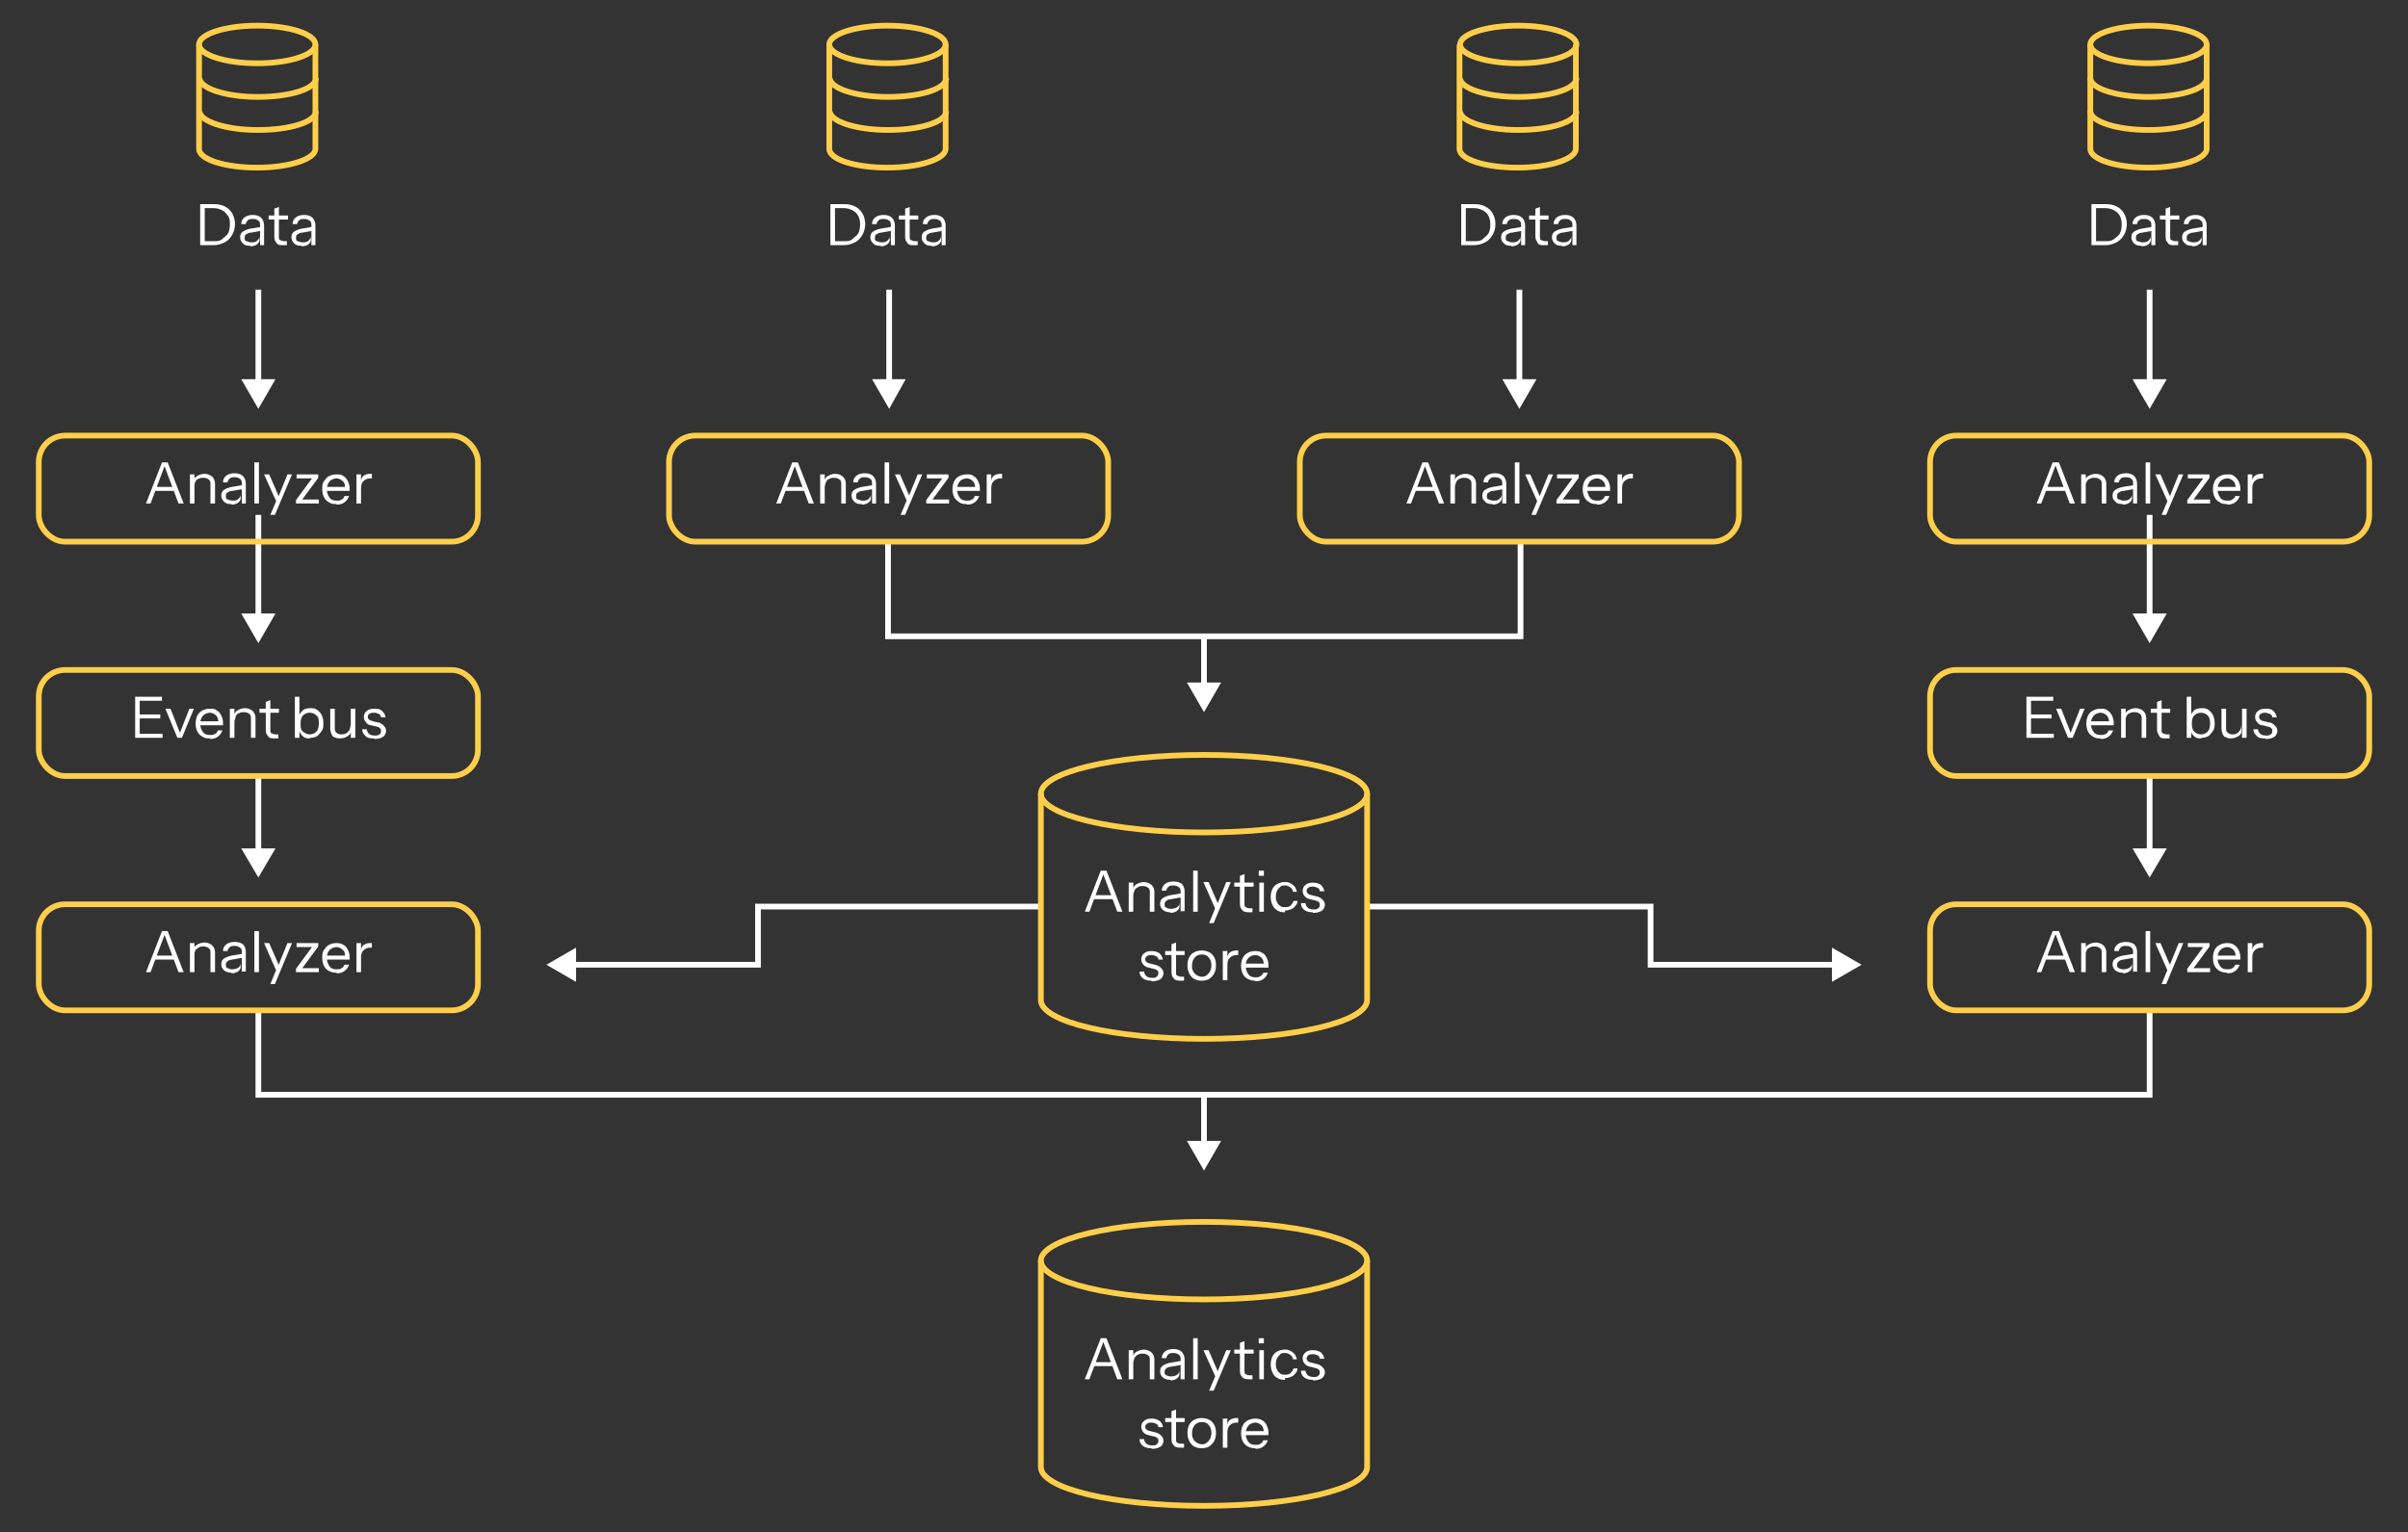 <?xml version="1.0" encoding="UTF-8"?>
<svg id="Layer_1" xmlns="http://www.w3.org/2000/svg" version="1.1" viewBox="0 0 422.2 268.7">
  <rect x="0" y="0" width="422.2" height="268.7" fill="#333333" stroke="none"/>
  <!-- Generator: Adobe Illustrator 29.0.1, SVG Export Plug-In . SVG Version: 2.1.0 Build 192)  -->
  <defs>
    <style>
      .st0, .st1 {
        stroke-miterlimit: 10;
      }

      .st0, .st1, .st2 {
        fill: none;
      }

      .st0, .st2 {
        stroke: #ffce4a;
      }

      .st1 {
        stroke: #fff;
      }

      .st3 {
        fill: #fff;
      }

      .st2 {
        stroke-linejoin: round;
      }
    </style>
  </defs>
  <g>
    <ellipse class="st2" cx="45.1" cy="7.8" rx="10.2" ry="3.3"/>
    <path class="st2" d="M55.4,19.5c0,1.9-4.6,3.3-10.2,3.3s-10.2-1.5-10.2-3.3"/>
    <path class="st2" d="M55.4,13.7c0,1.9-4.6,3.3-10.2,3.3s-10.2-1.5-10.2-3.3"/>
    <path class="st2" d="M34.9,7.8v18.3c0,1.9,4.6,3.3,10.2,3.3s10.2-1.5,10.2-3.3V7.8"/>
  </g>
  <g>
    <path class="st3" d="M35.1,43v-7.2h.8v7.2h-.8ZM35.6,43v-.7h1.9c.6,0,1.1,0,1.5-.4s.8-.6,1-1,.3-.9.3-1.5,0-1.1-.3-1.5-.6-.8-1-1-.9-.4-1.6-.4h-1.9v-.7h1.9c.8,0,1.4.1,2,.4.6.3,1,.7,1.3,1.2s.5,1.2.5,1.9-.2,1.4-.5,1.9-.7,1-1.3,1.3-1.2.5-2,.5h-1.9.1Z"/>
    <path class="st3" d="M43.9,43.1c-.5,0-.9,0-1.3-.4-.3-.3-.5-.6-.5-1.1s.2-.8.5-1,.8-.4,1.3-.5l1.8-.3v.7l-1.7.3c-.4,0-.7.2-.8.3-.2,0-.3.3-.3.6s0,.5.3.6c.2,0,.4.2.8.2s.8,0,1.1-.3.4-.5.4-.8v.7c0,.3-.2.6-.5.8s-.7.3-1.1.3h0ZM45.6,43v-1h0v-2.4c0-.4,0-.7-.3-.9s-.5-.3-.9-.3-.7,0-.9.2-.4.4-.4.7h-.8c0-.5.2-.9.6-1.2.4-.3.9-.4,1.5-.4s1.1.2,1.4.5.5.8.5,1.3v3.5h-.8.1Z"/>
    <path class="st3" d="M47.1,38.5v-.7h3.4v.7h-3.4ZM49.7,43c-.6,0-1,0-1.2-.4-.3-.3-.4-.6-.4-1.1v-4.9l.8-.3v5.2c0,.3,0,.5.2.6,0,0,.4.2.7.2h.5v.7h-.7.1Z"/>
    <path class="st3" d="M52.9,43.1c-.5,0-.9,0-1.3-.4-.3-.3-.5-.6-.5-1.1s.2-.8.5-1,.8-.4,1.3-.5l1.8-.3v.7l-1.7.3c-.4,0-.7.2-.8.3-.2,0-.3.3-.3.6s0,.5.3.6c.2,0,.4.2.8.2s.8,0,1.1-.3.4-.5.4-.8v.7c0,.3-.2.6-.5.8s-.7.3-1.1.3h0ZM54.6,43v-1h0v-2.4c0-.4,0-.7-.3-.9s-.5-.3-.9-.3-.7,0-.9.2-.4.4-.4.7h-.8c0-.5.2-.9.6-1.2.4-.3.9-.4,1.5-.4s1.1.2,1.4.5.5.8.5,1.3v3.5h-.8.1Z"/>
  </g>
  <g>
    <line class="st1" x1="45.3" y1="50.8" x2="45.3" y2="67.4"/>
    <polygon class="st3" points="42.3 66.5 45.3 71.7 48.3 66.5 42.3 66.5"/>
  </g>
  <g>
    <line class="st1" x1="45.3" y1="90.3" x2="45.3" y2="108.5"/>
    <polygon class="st3" points="42.3 107.6 45.3 112.8 48.3 107.6 42.3 107.6"/>
  </g>
  <g>
    <line class="st1" x1="376.9" y1="90.3" x2="376.9" y2="108.5"/>
    <polygon class="st3" points="373.9 107.6 376.9 112.8 379.9 107.6 373.9 107.6"/>
  </g>
  <g>
    <line class="st1" x1="45.3" y1="136.1" x2="45.3" y2="149.6"/>
    <polygon class="st3" points="42.3 148.8 45.3 153.9 48.3 148.8 42.3 148.8"/>
  </g>
  <polyline class="st1" points="45.3 177.2 45.3 192 376.9 192 376.9 177.2"/>
  <g>
    <g>
      <polyline class="st1" points="100.2 169.2 132.9 169.2 132.9 159 182.1 159"/>
      <polygon class="st3" points="101 172.2 95.8 169.2 101 166.2 101 172.2"/>
    </g>
    <g>
      <polyline class="st1" points="322.1 169.2 289.4 169.2 289.4 159 239.8 159"/>
      <polygon class="st3" points="321.2 166.2 326.4 169.2 321.2 172.2 321.2 166.2"/>
    </g>
  </g>
  <polyline class="st1" points="155.7 94.9 155.7 111.6 266.6 111.6 266.6 94.9"/>
  <g>
    <rect class="st0" x="6.8" y="76.4" width="77" height="18.6" rx="4.6" ry="4.6"/>
    <g>
      <path class="st3" d="M25.6,88.3l2.8-7.2h.7l-2.7,7.2h-.8ZM26.9,85.4h3.8v.7h-3.8v-.7ZM31.3,88.3l-2.7-7.2h.8l2.8,7.2h-.9Z"/>
      <path class="st3" d="M33.3,88.3v-5.1h.8v1.2h0v3.9h-.8ZM36.9,88.3v-3.3c0-.4,0-.7-.3-.9s-.5-.3-.9-.3-.6,0-.9.2c-.3,0-.5.4-.6.6-.1.3-.2.6-.2.9v-1.2c0-.4.3-.7.7-.9s.8-.3,1.2-.3,1,.2,1.3.5.5.7.5,1.2v3.5h-.8Z"/>
      <path class="st3" d="M40.6,88.4c-.5,0-.9,0-1.3-.4-.3-.3-.5-.6-.5-1.1s.2-.8.5-1,.8-.4,1.3-.5l1.8-.3v.7l-1.7.3c-.4,0-.7.2-.8.3-.2,0-.3.3-.3.6s0,.5.3.6c.2,0,.4.2.8.2s.8,0,1.1-.3.4-.5.4-.8v.7c0,.3-.2.6-.5.8-.3.2-.7.3-1.1.3h0ZM42.4,88.3v-1h0v-2.4c0-.4,0-.7-.3-.9s-.5-.3-.9-.3-.7,0-.9.2-.4.4-.4.7h-.8c0-.5.2-.9.6-1.2.4-.3.9-.4,1.5-.4s1.1.2,1.4.5.5.8.5,1.3v3.5h-.8.1Z"/>
      <path class="st3" d="M44.6,88.3v-7.2h.8v7.2h-.8Z"/>
      <path class="st3" d="M48.6,88.3l-2.3-5.1h.9l2,4.6s-.6.5-.6.5ZM47.4,90.3l1.1-2.6.2-.3,1.7-4.2h.8l-3,7.1h-.8Z"/>
      <path class="st3" d="M51.9,88.3v-.6l3.1-4.2.3.4h-3.3v-.7h3.8v.6l-3.1,4.2-.3-.4h3.5v.7h-4Z"/>
      <path class="st3" d="M59,88.4c-.5,0-.9,0-1.3-.3-.4-.2-.7-.5-.9-.9s-.3-.9-.3-1.4,0-1,.3-1.4.5-.7.9-.9c.4-.2.8-.3,1.3-.3s.9,0,1.2.3c.4.2.6.5.8.9s.3.8.3,1.3,0,0,0,.2v.2h-4.2v-.7h3.7l-.3.4c0-.6,0-1.1-.4-1.4-.3-.3-.7-.5-1.1-.5s-.9.2-1.2.5c-.3.4-.5.8-.5,1.4s.2,1.1.5,1.5.7.5,1.2.5.6,0,.9-.2c.2,0,.4-.3.5-.6h.8c-.2.5-.4.8-.8,1.1-.4.3-.8.4-1.4.4h0Z"/>
      <path class="st3" d="M62.5,88.3v-5.1h.8v1.3h0v3.8s-.8,0-.8,0ZM63.3,85.6v-1.2c0-.4.2-.8.5-1s.7-.3,1.1-.3.3,0,.3,0v.8h-.3c-.5,0-.9.2-1.2.5s-.4.7-.4,1.3h0Z"/>
    </g>
  </g>
  <g>
    <rect class="st0" x="6.8" y="117.5" width="77" height="18.6" rx="4.6" ry="4.6"/>
    <g>
      <path class="st3" d="M23.7,129.4v-7.2h.8v7.2h-.8ZM24.1,122.9v-.7h4.3v.7h-4.3ZM24.1,126v-.7h4v.7h-4ZM24.1,129.4v-.7h4.4v.7h-4.4Z"/>
      <path class="st3" d="M31.1,129.4l-2.1-5.1h.9l1.8,4.6h-.3l1.8-4.6h.8l-2.1,5.1h-.8Z"/>
      <path class="st3" d="M36.8,129.5c-.5,0-.9,0-1.3-.3-.4-.2-.7-.5-.9-.9-.2-.4-.3-.9-.3-1.4s.1-1,.3-1.4c.2-.4.5-.7.9-.9.4-.2.8-.3,1.3-.3s.9,0,1.2.3c.4.2.6.5.8.9s.3.8.3,1.3,0,0,0,.2v.2h-4.2v-.7h3.7l-.3.4c0-.6-.1-1.1-.4-1.4s-.7-.5-1.1-.5-.9.2-1.2.5c-.3.4-.5.8-.5,1.4s.2,1.1.5,1.5.7.5,1.2.5.6,0,.9-.2c.2,0,.4-.3.5-.6h.8c-.2.5-.4.8-.8,1.1-.4.3-.8.4-1.4.4h0Z"/>
      <path class="st3" d="M40.3,129.4v-5.1h.8v1.2h0v3.9h-.8ZM44,129.4v-3.3c0-.4,0-.7-.3-.9s-.5-.3-.9-.3-.6,0-.9.2c-.3,0-.5.4-.6.6,0,.3-.2.6-.2.9v-1.2c0-.4.3-.7.7-.9s.8-.3,1.2-.3,1,.2,1.3.5.5.7.5,1.2v3.5h-.8Z"/>
      <path class="st3" d="M45.5,125v-.7h3.4v.7h-3.4ZM48.2,129.5c-.6,0-1,0-1.2-.4-.3-.3-.4-.6-.4-1.1v-4.9l.8-.3v5.2c0,.3,0,.5.2.6,0,0,.4.2.7.2h.5v.7h-.7.1Z"/>
      <path class="st3" d="M54.4,129.5c-.5,0-.9,0-1.2-.3-.3-.2-.6-.6-.7-1h0v1.2h-.8v-7.2h.8v3.3h0c0-.4.4-.7.7-1,.3-.2.7-.3,1.2-.3s.8,0,1.2.3c.3.2.6.5.8.9s.3.9.3,1.4,0,1-.3,1.4-.5.7-.8.9c-.3.2-.8.3-1.2.3h0ZM54.3,128.8c.5,0,.9-.2,1.2-.5.3-.4.4-.8.4-1.4s0-1.1-.4-1.4c-.3-.3-.7-.5-1.2-.5s-.9.2-1.2.5-.4.8-.4,1.4,0,1.1.4,1.4.7.5,1.2.5Z"/>
      <path class="st3" d="M59.6,129.5c-.3,0-.6,0-.9-.2-.3,0-.5-.3-.6-.6s-.2-.5-.2-.9v-3.5h.8v3.3c0,.4,0,.7.3.9.2.2.5.3.8.3s.6,0,.9-.2c.2,0,.4-.4.6-.6,0-.3.2-.6.2-.9v1.2c0,.4-.3.7-.7.9-.4.2-.7.3-1.2.3h0ZM61.5,129.4v-1.2h0v-3.9h.8v5.1h-.8Z"/>
      <path class="st3" d="M65.6,129.5c-.6,0-1.1,0-1.5-.4s-.6-.7-.6-1.2h.8c0,.3.2.6.4.8.2.2.6.3,1,.3s.6,0,.8-.2c.2,0,.3-.3.3-.6s0-.3-.2-.5-.3-.2-.7-.3l-.8-.2c-.5,0-.8-.3-1-.6s-.3-.5-.3-.9.2-.8.5-1c.3-.3.8-.4,1.3-.4s1,0,1.4.4.5.6.6,1.1h-.8c0-.3-.2-.5-.4-.6s-.5-.2-.8-.2-.6,0-.8.2c-.2,0-.3.3-.3.5s0,.3.2.5c0,0,.3.2.7.3l.8.2c.5,0,.8.3,1.1.6s.4.6.4.9-.2.8-.5,1-.8.4-1.4.4h-.2Z"/>
    </g>
  </g>
  <g>
    <rect class="st0" x="6.8" y="158.6" width="77" height="18.6" rx="4.6" ry="4.6"/>
    <g>
      <path class="st3" d="M25.6,170.5l2.8-7.2h.7l-2.7,7.2h-.8ZM26.9,167.6h3.8v.7h-3.8v-.7ZM31.3,170.5l-2.7-7.2h.8l2.8,7.2h-.9Z"/>
      <path class="st3" d="M33.3,170.5v-5.1h.8v1.2h0v3.9h-.8ZM36.9,170.5v-3.3c0-.4,0-.7-.3-.9s-.5-.3-.9-.3-.6,0-.9.2-.5.3-.6.6-.2.6-.2.9v-1.2c0-.4.3-.7.7-.9.4-.2.8-.3,1.2-.3s1,.2,1.3.5.5.7.5,1.2v3.5h-.8Z"/>
      <path class="st3" d="M40.6,170.6c-.5,0-.9-.1-1.3-.4-.3-.3-.5-.6-.5-1.1s.2-.8.5-1,.8-.4,1.3-.5l1.8-.3v.7l-1.7.3c-.4,0-.7.2-.8.3-.2.1-.3.3-.3.6s0,.5.3.6.4.2.8.2.8-.1,1.1-.3.4-.5.4-.8v.7c0,.3-.2.6-.5.8s-.7.3-1.1.3h0ZM42.4,170.5v-1h0v-2.4c0-.4,0-.7-.3-.9s-.5-.3-.9-.3-.7,0-.9.2-.4.4-.4.7h-.8c0-.5.2-.9.6-1.2.4-.3.9-.4,1.5-.4s1.1.2,1.4.4c.3.3.5.8.5,1.3v3.5h-.8.1Z"/>
      <path class="st3" d="M44.6,170.5v-7.2h.8v7.2h-.8Z"/>
      <path class="st3" d="M48.6,170.6l-2.3-5.2h.9l2,4.6-.6.5h0ZM47.4,172.6l1.1-2.7.2-.3,1.7-4.2h.8l-3,7.2h-.8Z"/>
      <path class="st3" d="M51.9,170.5v-.6l3.1-4.2.3.4h-3.3v-.7h3.8v.6l-3.1,4.2-.3-.4h3.5v.7h-4Z"/>
      <path class="st3" d="M59,170.6c-.5,0-.9-.1-1.3-.3-.4-.2-.7-.5-.9-.9s-.3-.9-.3-1.4,0-1,.3-1.4.5-.7.9-.9.8-.3,1.3-.3.9.1,1.2.3c.4.2.6.5.8.9s.3.8.3,1.3,0,.1,0,.2v.2h-4.2v-.7h3.7l-.3.4c0-.6,0-1.1-.4-1.4-.3-.3-.7-.5-1.1-.5s-.9.2-1.2.5-.5.8-.5,1.4.2,1.1.5,1.5.7.5,1.2.5.6,0,.9-.2c.2-.1.4-.3.5-.6h.8c-.2.5-.4.8-.8,1.1s-.8.4-1.4.4h0Z"/>
      <path class="st3" d="M62.5,170.5v-5.1h.8v1.3h0v3.8h-.8ZM63.3,167.9v-1.2c0-.4.2-.8.5-1s.7-.3,1.1-.3.3,0,.3,0v.8h-.3c-.5,0-.9.2-1.2.5s-.4.7-.4,1.3h0Z"/>
    </g>
  </g>
  <g>
    <ellipse class="st2" cx="155.6" cy="7.8" rx="10.2" ry="3.3"/>
    <path class="st2" d="M165.9,19.5c0,1.9-4.6,3.3-10.2,3.3s-10.2-1.5-10.2-3.3"/>
    <path class="st2" d="M165.9,13.7c0,1.9-4.6,3.3-10.2,3.3s-10.2-1.5-10.2-3.3"/>
    <path class="st2" d="M145.4,7.8v18.3c0,1.9,4.6,3.3,10.2,3.3s10.2-1.5,10.2-3.3V7.8"/>
  </g>
  <g>
    <path class="st3" d="M145.6,43v-7.2h.8v7.2h-.8ZM146.1,43v-.7h1.9c.6,0,1.1,0,1.5-.4s.8-.6,1-1,.3-.9.3-1.5-.1-1.1-.3-1.5-.6-.8-1-1-.9-.4-1.6-.4h-1.9v-.7h1.9c.8,0,1.4.1,2,.4.6.3,1,.7,1.3,1.2s.5,1.2.5,1.9-.2,1.4-.5,1.9-.7,1-1.3,1.3-1.2.5-2,.5h-1.9.1Z"/>
    <path class="st3" d="M154.4,43.1c-.5,0-.9,0-1.3-.4-.3-.3-.5-.6-.5-1.1s.2-.8.5-1,.8-.4,1.3-.5l1.8-.3v.7l-1.7.3c-.4,0-.7.2-.8.3-.2,0-.3.3-.3.6s0,.5.3.6c.2,0,.4.2.8.2s.8,0,1.1-.3.4-.5.4-.8v.7c0,.3-.2.6-.5.8s-.7.3-1.1.3h0ZM156.2,43v-1h0v-2.4c0-.4,0-.7-.3-.9s-.5-.3-.9-.3-.7,0-.9.2-.4.4-.4.7h-.8c0-.5.2-.9.6-1.2.4-.3.9-.4,1.5-.4s1.1.2,1.4.5.5.8.5,1.3v3.5h-.8,0Z"/>
    <path class="st3" d="M157.6,38.5v-.7h3.4v.7h-3.4ZM160.3,43c-.6,0-1,0-1.2-.4-.3-.3-.4-.6-.4-1.1v-4.9l.8-.3v5.2c0,.3,0,.5.2.6.1,0,.4.2.7.2h.5v.7h-.7,0Z"/>
    <path class="st3" d="M163.4,43.1c-.5,0-.9,0-1.3-.4-.3-.3-.5-.6-.5-1.1s.2-.8.5-1,.8-.4,1.3-.5l1.8-.3v.7l-1.7.3c-.4,0-.7.2-.8.3-.2,0-.3.3-.3.6s0,.5.3.6c.2,0,.4.2.8.2s.8,0,1.1-.3.4-.5.4-.8v.7c0,.3-.2.6-.5.8s-.7.3-1.1.3h0ZM165.1,43v-1h0v-2.4c0-.4,0-.7-.3-.9s-.5-.3-.9-.3-.7,0-.9.2-.4.4-.4.7h-.8c0-.5.2-.9.6-1.2.4-.3.9-.4,1.5-.4s1.1.2,1.4.5.5.8.5,1.3v3.5h-.8,0Z"/>
  </g>
  <g>
    <line class="st1" x1="155.9" y1="50.8" x2="155.9" y2="67.4"/>
    <polygon class="st3" points="152.9 66.5 155.9 71.7 158.8 66.5 152.9 66.5"/>
  </g>
  <g>
    <line class="st1" x1="211.1" y1="192" x2="211.1" y2="201"/>
    <polygon class="st3" points="208.1 200.1 211.1 205.3 214.1 200.1 208.1 200.1"/>
  </g>
  <g>
    <line class="st1" x1="211.1" y1="111.6" x2="211.1" y2="120.6"/>
    <polygon class="st3" points="208.1 119.7 211.1 124.9 214.1 119.7 208.1 119.7"/>
  </g>
  <g>
    <rect class="st0" x="117.3" y="76.4" width="77" height="18.6" rx="4.6" ry="4.6"/>
    <g>
      <path class="st3" d="M136.1,88.3l2.8-7.2h.7l-2.7,7.2h-.8ZM137.5,85.4h3.8v.7h-3.8v-.7ZM141.8,88.3l-2.7-7.2h.8l2.8,7.2h-.9Z"/>
      <path class="st3" d="M143.8,88.3v-5.1h.8v1.2h0v3.9h-.8ZM147.5,88.3v-3.3c0-.4,0-.7-.3-.9s-.5-.3-.9-.3-.6,0-.9.2c-.3,0-.5.4-.6.6-.1.3-.2.6-.2.9v-1.2c0-.4.3-.7.7-.9s.8-.3,1.2-.3,1,.2,1.3.5.5.7.5,1.2v3.5h-.8Z"/>
      <path class="st3" d="M151.1,88.4c-.5,0-.9,0-1.3-.4-.3-.3-.5-.6-.5-1.1s.2-.8.5-1,.8-.4,1.3-.5l1.8-.3v.7l-1.7.3c-.4,0-.7.2-.8.3-.2,0-.3.3-.3.6s0,.5.3.6c.2,0,.4.2.8.2s.8,0,1.1-.3.4-.5.4-.8v.7c0,.3-.2.6-.5.8-.3.2-.7.3-1.1.3h0ZM152.9,88.3v-1h0v-2.4c0-.4,0-.7-.3-.9s-.5-.3-.9-.3-.7,0-.9.2-.4.4-.4.7h-.8c0-.5.2-.9.6-1.2.4-.3.9-.4,1.5-.4s1.1.2,1.4.5.5.8.5,1.3v3.5h-.8,0Z"/>
      <path class="st3" d="M155.1,88.3v-7.2h.8v7.2h-.8Z"/>
      <path class="st3" d="M159.2,88.3l-2.3-5.1h.9l2,4.6-.6.5h0ZM157.9,90.3l1.1-2.6.2-.3,1.7-4.2h.8l-3,7.1h-.8Z"/>
      <path class="st3" d="M162.4,88.3v-.6l3.1-4.2.3.4h-3.3v-.7h3.8v.6l-3.1,4.2-.3-.4h3.5v.7h-4Z"/>
      <path class="st3" d="M169.5,88.4c-.5,0-.9,0-1.3-.3s-.7-.5-.9-.9-.3-.9-.3-1.4.1-1,.3-1.4.5-.7.9-.9c.4-.2.8-.3,1.3-.3s.9,0,1.2.3c.4.2.6.5.8.9s.3.8.3,1.3,0,0,0,.2v.2h-4.2v-.7h3.7l-.3.4c0-.6-.1-1.1-.4-1.4-.3-.3-.7-.5-1.1-.5s-.9.2-1.2.5c-.3.4-.5.8-.5,1.4s.2,1.1.5,1.5.7.5,1.2.5.6,0,.9-.2c.2,0,.4-.3.5-.6h.8c-.2.5-.4.8-.8,1.1-.4.3-.8.4-1.4.4h0Z"/>
      <path class="st3" d="M173,88.3v-5.1h.8v1.3h0v3.8s-.8,0-.8,0ZM173.8,85.6v-1.2c0-.4.2-.8.5-1s.7-.3,1.1-.3.3,0,.3,0v.8h-.3c-.5,0-.9.2-1.2.5s-.4.7-.4,1.3h0Z"/>
    </g>
  </g>
  <g>
    <g>
      <ellipse class="st2" cx="266.2" cy="7.8" rx="10.2" ry="3.3"/>
      <path class="st2" d="M276.4,19.5c0,1.9-4.6,3.3-10.2,3.3s-10.2-1.5-10.2-3.3"/>
      <path class="st2" d="M276.4,13.7c0,1.9-4.6,3.3-10.2,3.3s-10.2-1.5-10.2-3.3"/>
      <path class="st2" d="M255.9,7.8v18.3c0,1.9,4.6,3.3,10.2,3.3s10.2-1.5,10.2-3.3V7.8"/>
    </g>
    <g>
      <path class="st3" d="M256.2,43v-7.2h.8v7.2h-.8ZM256.6,43v-.7h1.9c.6,0,1.1,0,1.5-.4s.8-.6,1-1,.3-.9.3-1.5-.1-1.1-.3-1.5-.6-.8-1-1-.9-.4-1.6-.4h-1.9v-.7h1.9c.8,0,1.4.1,2,.4.6.3,1,.7,1.3,1.2s.5,1.2.5,1.9-.2,1.4-.5,1.9-.7,1-1.3,1.3-1.2.5-2,.5h-1.9.1Z"/>
      <path class="st3" d="M265,43.1c-.5,0-.9,0-1.3-.4s-.5-.6-.5-1.1.2-.8.5-1,.8-.4,1.3-.5l1.8-.3v.7l-1.7.3c-.4,0-.7.2-.8.3-.2,0-.3.3-.3.6s0,.5.3.6c.2,0,.4.2.8.2s.8,0,1.1-.3.4-.5.4-.8v.7c0,.3-.2.6-.5.8s-.7.3-1.1.3h0ZM266.7,43v-1h0v-2.4c0-.4,0-.7-.3-.9-.2-.2-.5-.3-.9-.3s-.7,0-.9.2c-.2.2-.4.4-.4.7h-.8c0-.5.2-.9.6-1.2s.9-.4,1.5-.4,1.1.2,1.4.5.5.8.5,1.3v3.5h-.8,0Z"/>
      <path class="st3" d="M268.1,38.5v-.7h3.4v.7h-3.4ZM270.8,43c-.6,0-1,0-1.2-.4s-.4-.6-.4-1.1v-4.9l.8-.3v5.2c0,.3,0,.5.2.6.1,0,.4.2.7.2s.2,0,.3,0h.2v.7h-.7,0Z"/>
      <path class="st3" d="M273.9,43.1c-.5,0-.9,0-1.3-.4-.3-.3-.5-.6-.5-1.1s.2-.8.5-1,.8-.4,1.3-.5l1.8-.3v.7l-1.7.3c-.4,0-.7.2-.8.3-.2,0-.3.3-.3.6s0,.5.3.6c.2,0,.4.2.8.2s.8,0,1.1-.3.4-.5.4-.8v.7c0,.3-.2.6-.5.8s-.7.3-1.1.3h0ZM275.7,43v-1h0v-2.4c0-.4,0-.7-.3-.9-.2-.2-.5-.3-.9-.3s-.7,0-.9.2c-.2.2-.4.4-.4.7h-.8c0-.5.2-.9.6-1.2s.9-.4,1.5-.4,1.1.2,1.4.5.5.8.5,1.3v3.5h-.8,0Z"/>
    </g>
    <g>
      <line class="st1" x1="266.4" y1="50.8" x2="266.4" y2="67.4"/>
      <polygon class="st3" points="263.4 66.5 266.4 71.7 269.4 66.5 263.4 66.5"/>
    </g>
    <g>
      <rect class="st0" x="227.9" y="76.4" width="77" height="18.6" rx="4.6" ry="4.6"/>
      <g>
        <path class="st3" d="M246.6,88.3l2.8-7.2h.7l-2.7,7.2h-.8ZM248,85.4h3.8v.7h-3.8v-.7ZM252.3,88.3l-2.7-7.2h.8l2.8,7.2h-.9Z"/>
        <path class="st3" d="M254.3,88.3v-5.1h.8v1.2h0v3.9h-.8ZM258,88.3v-3.3c0-.4,0-.7-.3-.9s-.5-.3-.9-.3-.6,0-.9.2c-.3,0-.5.4-.6.6s-.2.6-.2.9v-1.2c0-.4.3-.7.7-.9.4-.2.8-.3,1.2-.3s1,.2,1.3.5.5.7.5,1.2v3.5h-.8Z"/>
        <path class="st3" d="M261.7,88.4c-.5,0-.9,0-1.3-.4s-.5-.6-.5-1.1.2-.8.5-1,.8-.4,1.3-.5l1.8-.3v.7l-1.7.3c-.4,0-.7.2-.8.3-.2,0-.3.3-.3.6s0,.5.3.6c.2,0,.4.2.8.2s.8,0,1.1-.3.4-.5.4-.8v.7c0,.3-.2.6-.5.8-.3.2-.7.3-1.1.3h0ZM263.4,88.3v-1h0v-2.4c0-.4,0-.7-.3-.9-.2-.2-.5-.3-.9-.3s-.7,0-.9.2-.4.4-.4.7h-.8c0-.5.2-.9.6-1.2.4-.3.9-.4,1.5-.4s1.1.2,1.4.5.5.8.5,1.3v3.5h-.8,0Z"/>
        <path class="st3" d="M265.6,88.3v-7.2h.8v7.2h-.8Z"/>
        <path class="st3" d="M269.7,88.3l-2.3-5.1h.9l2,4.6-.6.5ZM268.5,90.3l1.1-2.6.2-.3,1.7-4.2h.8l-3,7.1h-.8Z"/>
        <path class="st3" d="M272.9,88.3v-.6l3.1-4.2.3.4h-3.3v-.7h3.8v.6l-3.1,4.2-.3-.4h3.5v.7h-4Z"/>
        <path class="st3" d="M280,88.4c-.5,0-.9,0-1.3-.3-.4-.2-.7-.5-.9-.9-.2-.4-.3-.9-.3-1.4s.1-1,.3-1.4c.2-.4.5-.7.9-.9s.8-.3,1.3-.3.9,0,1.2.3c.3.2.6.5.8.9.2.4.3.8.3,1.3s0,0,0,.2v.2h-4.2v-.7h3.7l-.3.4c0-.6-.1-1.1-.4-1.4s-.7-.5-1.1-.5-.9.2-1.2.5c-.3.4-.5.8-.5,1.4s.2,1.1.5,1.5.7.5,1.2.5.6,0,.9-.2.4-.3.5-.6h.8c-.2.5-.4.8-.8,1.1-.4.3-.8.4-1.4.4h0Z"/>
        <path class="st3" d="M283.6,88.3v-5.1h.8v1.3h0v3.8s-.8,0-.8,0ZM284.4,85.6v-1.2c0-.4.2-.8.5-1s.7-.3,1.1-.3.3,0,.3,0v.8h-.3c-.5,0-.9.2-1.2.5-.3.3-.4.7-.4,1.3h0Z"/>
      </g>
    </g>
  </g>
  <g>
    <ellipse class="st2" cx="376.7" cy="7.8" rx="10.2" ry="3.3"/>
    <path class="st2" d="M386.9,19.5c0,1.9-4.6,3.3-10.2,3.3s-10.2-1.5-10.2-3.3"/>
    <path class="st2" d="M386.9,13.7c0,1.9-4.6,3.3-10.2,3.3s-10.2-1.5-10.2-3.3"/>
    <path class="st2" d="M366.5,7.8v18.3c0,1.9,4.6,3.3,10.2,3.3s10.2-1.5,10.2-3.3V7.8"/>
  </g>
  <g>
    <path class="st3" d="M366.7,43v-7.2h.8v7.2h-.8ZM367.2,43v-.7h1.9c.6,0,1.1,0,1.6-.4s.8-.6,1-1,.3-.9.3-1.5-.1-1.1-.3-1.5c-.2-.4-.6-.8-1-1s-.9-.4-1.6-.4h-1.9v-.7h1.9c.8,0,1.4.1,2,.4.6.3,1,.7,1.3,1.2s.5,1.2.5,1.9-.2,1.4-.5,1.9-.7,1-1.3,1.3c-.6.3-1.2.5-2,.5h-1.9Z"/>
    <path class="st3" d="M375.5,43.1c-.5,0-.9,0-1.3-.4-.3-.3-.5-.6-.5-1.1s.2-.8.5-1,.8-.4,1.3-.5l1.8-.3v.7l-1.7.3c-.4,0-.7.2-.8.3-.2,0-.3.3-.3.6s0,.5.3.6c.2,0,.4.2.8.2s.8,0,1.1-.3.4-.5.4-.8v.7c0,.3-.2.6-.5.8s-.7.3-1.1.3h0ZM377.2,43v-1h0v-2.4c0-.4,0-.7-.3-.9-.2-.2-.5-.3-.9-.3s-.7,0-.9.2c-.2.2-.4.4-.4.7h-.8c0-.5.2-.9.6-1.2s.9-.4,1.5-.4,1.1.2,1.4.5.5.8.5,1.3v3.5h-.8,0Z"/>
    <path class="st3" d="M378.7,38.5v-.7h3.4v.7h-3.4ZM381.3,43c-.6,0-1,0-1.2-.4-.3-.3-.4-.6-.4-1.1v-4.9l.8-.3v5.2c0,.3,0,.5.2.6.1,0,.4.2.7.2s.2,0,.3,0h.2v.7h-.7,0Z"/>
    <path class="st3" d="M384.4,43.1c-.5,0-.9,0-1.3-.4s-.5-.6-.5-1.1.2-.8.5-1,.8-.4,1.3-.5l1.8-.3v.7l-1.7.3c-.4,0-.7.2-.8.3-.2,0-.3.3-.3.6s0,.5.3.6c.2,0,.4.2.8.2s.8,0,1.1-.3.4-.5.4-.8v.7c0,.3-.2.6-.5.8s-.7.3-1.1.3h0ZM386.2,43v-1h0v-2.4c0-.4,0-.7-.3-.9-.2-.2-.5-.3-.9-.3s-.7,0-.9.2c-.2.2-.4.4-.4.7h-.8c0-.5.2-.9.6-1.2s.9-.4,1.5-.4,1.1.2,1.4.5.5.8.5,1.3v3.5h-.8,0Z"/>
  </g>
  <g>
    <line class="st1" x1="376.9" y1="50.8" x2="376.9" y2="67.4"/>
    <polygon class="st3" points="373.9 66.5 376.9 71.7 379.9 66.5 373.9 66.5"/>
  </g>
  <g>
    <line class="st1" x1="376.9" y1="136.1" x2="376.9" y2="149.6"/>
    <polygon class="st3" points="373.9 148.8 376.9 153.9 379.9 148.8 373.9 148.8"/>
  </g>
  <g>
    <rect class="st0" x="338.4" y="76.4" width="77" height="18.6" rx="4.6" ry="4.6"/>
    <g>
      <path class="st3" d="M357.1,88.3l2.8-7.2h.7l-2.7,7.2h-.8ZM358.5,85.4h3.8v.7h-3.8v-.7ZM362.9,88.3l-2.7-7.2h.8l2.8,7.2h-.9Z"/>
      <path class="st3" d="M364.9,88.3v-5.1h.8v1.2h0v3.9h-.8ZM368.5,88.3v-3.3c0-.4,0-.7-.3-.9s-.5-.3-.9-.3-.6,0-.9.2c-.3,0-.5.4-.6.6s-.2.6-.2.9v-1.2c0-.4.3-.7.7-.9.4-.2.8-.3,1.2-.3s1,.2,1.3.5.5.7.5,1.2v3.5h-.8Z"/>
      <path class="st3" d="M372.2,88.4c-.5,0-.9,0-1.3-.4s-.5-.6-.5-1.1.2-.8.5-1,.8-.4,1.3-.5l1.8-.3v.7l-1.7.3c-.4,0-.7.2-.8.3-.2,0-.3.3-.3.6s0,.5.3.6c.2,0,.4.2.8.2s.8,0,1.1-.3.4-.5.4-.8v.7c0,.3-.2.6-.5.8-.3.2-.7.3-1.1.3h0ZM374,88.3v-1h0v-2.4c0-.4,0-.7-.3-.9-.2-.2-.5-.3-.9-.3s-.7,0-.9.2c-.2.2-.4.4-.4.7h-.8c0-.5.2-.9.6-1.2.4-.3.9-.4,1.5-.4s1.1.2,1.4.5.5.8.5,1.3v3.5h-.8,0Z"/>
      <path class="st3" d="M376.2,88.3v-7.2h.8v7.2h-.8Z"/>
      <path class="st3" d="M380.2,88.3l-2.3-5.1h.9l2,4.6-.6.5ZM379,90.3l1.1-2.6.2-.3,1.7-4.2h.8l-3,7.1h-.8Z"/>
      <path class="st3" d="M383.5,88.3v-.6l3.1-4.2.3.4h-3.3v-.7h3.8v.6l-3.1,4.2-.3-.4h3.5v.7h-4Z"/>
      <path class="st3" d="M390.5,88.4c-.5,0-.9,0-1.3-.3-.4-.2-.7-.5-.9-.9-.2-.4-.3-.9-.3-1.4s.1-1,.3-1.4c.2-.4.5-.7.9-.9s.8-.3,1.3-.3.9,0,1.2.3c.3.2.6.5.8.9.2.4.3.8.3,1.3s0,0,0,.2v.2h-4.2v-.7h3.7l-.3.4c0-.6-.1-1.1-.4-1.4s-.7-.5-1.1-.5-.9.2-1.2.5c-.3.4-.5.8-.5,1.4s.2,1.1.5,1.5.7.5,1.2.5.6,0,.9-.2.4-.3.5-.6h.8c-.2.5-.4.8-.8,1.1-.4.3-.8.4-1.4.4h0Z"/>
      <path class="st3" d="M394.1,88.3v-5.1h.8v1.3h0v3.8s-.8,0-.8,0ZM394.9,85.6v-1.2c0-.4.2-.8.5-1s.7-.3,1.1-.3.3,0,.3,0v.8h-.3c-.5,0-.9.2-1.2.5-.3.3-.4.7-.4,1.3h0Z"/>
    </g>
  </g>
  <g>
    <rect class="st0" x="338.4" y="117.5" width="77" height="18.6" rx="4.6" ry="4.6"/>
    <g>
      <path class="st3" d="M355.3,129.4v-7.2h.8v7.2h-.8ZM355.7,122.9v-.7h4.3v.7h-4.3ZM355.7,126v-.7h4v.7h-4ZM355.7,129.4v-.7h4.4v.7h-4.4Z"/>
      <path class="st3" d="M362.6,129.4l-2.1-5.1h.9l1.8,4.6h-.3l1.8-4.6h.8l-2.1,5.1h-.8Z"/>
      <path class="st3" d="M368.3,129.5c-.5,0-.9,0-1.3-.3-.4-.2-.7-.5-.9-.9-.2-.4-.3-.9-.3-1.4s.1-1,.3-1.4c.2-.4.5-.7.9-.9.4-.2.8-.3,1.3-.3s.9,0,1.2.3c.4.2.6.5.8.9.2.4.3.8.3,1.3s0,0,0,.2v.2h-4.2v-.7h3.7l-.3.4c0-.6-.1-1.1-.4-1.4s-.7-.5-1.1-.5-.9.2-1.2.5c-.3.4-.5.8-.5,1.4s.2,1.1.5,1.5.7.5,1.2.5.6,0,.9-.2c.2,0,.4-.3.5-.6h.8c-.2.5-.4.8-.8,1.1-.4.3-.8.4-1.4.4h0Z"/>
      <path class="st3" d="M371.9,129.4v-5.1h.8v1.2h0v3.9h-.8ZM375.5,129.4v-3.3c0-.4,0-.7-.3-.9s-.5-.3-.9-.3-.6,0-.9.2c-.3,0-.5.4-.6.6s-.2.6-.2.9v-1.2c0-.4.3-.7.7-.9.4-.2.8-.3,1.2-.3s1,.2,1.3.5.5.7.5,1.2v3.5h-.8Z"/>
      <path class="st3" d="M377.1,125v-.7h3.4v.7h-3.4ZM379.8,129.5c-.6,0-1,0-1.2-.4s-.4-.6-.4-1.1v-4.9l.8-.3v5.2c0,.3,0,.5.2.6.1,0,.4.2.7.2s.2,0,.3,0h.2v.7h-.7,0Z"/>
      <path class="st3" d="M386,129.5c-.5,0-.9,0-1.2-.3-.3-.2-.6-.6-.7-1h.1v1.2h-.8v-7.2h.8v3.3h-.1c.1-.4.4-.7.7-1,.3-.2.7-.3,1.2-.3s.8,0,1.2.3c.3.2.6.5.8.9.2.4.3.9.3,1.4s0,1-.3,1.4-.5.7-.8.9c-.3.2-.8.3-1.2.3h0ZM385.9,128.8c.5,0,.9-.2,1.2-.5.3-.4.4-.8.4-1.4s-.1-1.1-.4-1.4-.7-.5-1.2-.5-.9.2-1.2.5c-.3.3-.4.8-.4,1.4s.1,1.1.4,1.4.7.5,1.2.5Z"/>
      <path class="st3" d="M391.2,129.5c-.3,0-.6,0-.9-.2-.3,0-.5-.3-.6-.6s-.2-.5-.2-.9v-3.5h.8v3.3c0,.4,0,.7.3.9.2.2.5.3.8.3s.6,0,.8-.2c.2,0,.4-.4.6-.6.1-.3.2-.6.2-.9v1.2c0,.4-.3.7-.7.9-.4.2-.7.3-1.2.3h.1ZM393.1,129.4v-1.2h0v-3.9h.8v5.1h-.8Z"/>
      <path class="st3" d="M397.2,129.5c-.6,0-1.1,0-1.5-.4s-.6-.7-.6-1.2h.8c0,.3.2.6.4.8.2.2.6.3,1,.3s.6,0,.8-.2c.2,0,.3-.3.3-.6s0-.3-.2-.5-.3-.2-.7-.3l-.8-.2c-.5,0-.8-.3-1-.6-.2-.2-.3-.5-.3-.9s.2-.8.5-1c.3-.3.8-.4,1.3-.4s1,0,1.4.4c.3.3.5.6.6,1.1h-.8c0-.3-.2-.5-.4-.6-.2,0-.5-.2-.8-.2s-.6,0-.8.2c-.2,0-.3.3-.3.5s0,.3.2.5.3.2.7.3l.8.2c.5,0,.8.3,1.1.6s.4.6.4.9-.2.8-.5,1-.8.4-1.4.4h-.2Z"/>
    </g>
  </g>
  <g>
    <rect class="st0" x="338.4" y="158.6" width="77" height="18.6" rx="4.6" ry="4.6"/>
    <g>
      <path class="st3" d="M357.1,170.5l2.8-7.2h.7l-2.7,7.2h-.8ZM358.5,167.6h3.8v.7h-3.8v-.7ZM362.9,170.5l-2.7-7.2h.8l2.8,7.2h-.9Z"/>
      <path class="st3" d="M364.9,170.5v-5.1h.8v1.2h0v3.9h-.8ZM368.5,170.5v-3.3c0-.4,0-.7-.3-.9s-.5-.3-.9-.3-.6,0-.9.2c-.3.1-.5.3-.6.6s-.2.6-.2.9v-1.2c0-.4.3-.7.7-.9.4-.2.8-.3,1.2-.3s1,.2,1.3.5.5.7.5,1.2v3.5h-.8Z"/>
      <path class="st3" d="M372.2,170.6c-.5,0-.9-.1-1.3-.4-.3-.3-.5-.6-.5-1.1s.2-.8.5-1,.8-.4,1.3-.5l1.8-.3v.7l-1.7.3c-.4,0-.7.2-.8.3-.2.1-.3.3-.3.6s0,.5.3.6c.2.1.4.2.8.2s.8-.1,1.1-.3.4-.5.4-.8v.7c0,.3-.2.6-.5.8s-.7.3-1.1.3h0ZM374,170.5v-1h0v-2.4c0-.4,0-.7-.3-.9-.2-.2-.5-.3-.9-.3s-.7,0-.9.2c-.2.2-.4.4-.4.7h-.8c0-.5.2-.9.6-1.2s.9-.4,1.5-.4,1.1.2,1.4.4c.3.3.5.8.5,1.3v3.5h-.8,0Z"/>
      <path class="st3" d="M376.2,170.5v-7.2h.8v7.2h-.8Z"/>
      <path class="st3" d="M380.2,170.6l-2.3-5.2h.9l2,4.6-.6.5h0ZM379,172.6l1.1-2.7.2-.3,1.7-4.2h.8l-3,7.2h-.8Z"/>
      <path class="st3" d="M383.5,170.5v-.6l3.1-4.2.3.4h-3.3v-.7h3.8v.6l-3.1,4.2-.3-.4h3.5v.7h-4Z"/>
      <path class="st3" d="M390.5,170.6c-.5,0-.9-.1-1.3-.3s-.7-.5-.9-.9c-.2-.4-.3-.9-.3-1.4s.1-1,.3-1.4c.2-.4.5-.7.9-.9s.8-.3,1.3-.3.9.1,1.2.3c.3.2.6.5.8.9.2.4.3.8.3,1.3s0,.1,0,.2v.2h-4.2v-.7h3.7l-.3.4c0-.6-.1-1.1-.4-1.4s-.7-.5-1.1-.5-.9.2-1.2.5c-.3.3-.5.8-.5,1.4s.2,1.1.5,1.5.7.5,1.2.5.6,0,.9-.2c.2-.1.4-.3.5-.6h.8c-.2.5-.4.8-.8,1.1s-.8.4-1.4.4h0Z"/>
      <path class="st3" d="M394.1,170.5v-5.1h.8v1.3h0v3.8h-.8ZM394.9,167.9v-1.2c0-.4.2-.8.5-1s.7-.3,1.1-.3.3,0,.3,0v.8h-.3c-.5,0-.9.2-1.2.5-.3.3-.4.7-.4,1.3h0Z"/>
    </g>
  </g>
  <g>
    <path class="st2" d="M182.5,221.1v36.2c0,3.8,12.8,6.8,28.6,6.8s28.6-3,28.6-6.8v-36.2"/>
    <ellipse class="st2" cx="211.1" cy="221.1" rx="28.6" ry="6.8"/>
  </g>
  <g>
    <path class="st2" d="M182.5,139.2v36.2c0,3.8,12.8,6.8,28.6,6.8s28.6-3,28.6-6.8v-36.2"/>
    <ellipse class="st2" cx="211.1" cy="139.2" rx="28.6" ry="6.8"/>
  </g>
  <g>
    <path class="st3" d="M190.2,241.9l2.8-7.2h.7l-2.7,7.2h-.8ZM191.6,238.9h3.8v.7h-3.8v-.7ZM195.9,241.9l-2.7-7.2h.8l2.8,7.2h-.9Z"/>
    <path class="st3" d="M197.9,241.9v-5.1h.8v1.2h0v3.9h-.8ZM201.6,241.9v-3.3c0-.4,0-.7-.3-.9s-.5-.3-.9-.3-.6,0-.9.2c-.3.1-.5.4-.6.6-.1.3-.2.6-.2.9v-1.2c0-.4.3-.7.7-.9s.8-.3,1.2-.3,1,.2,1.3.5.5.7.5,1.2v3.5h-.8Z"/>
    <path class="st3" d="M205.2,242c-.5,0-.9-.1-1.3-.4-.3-.3-.5-.6-.5-1.1s.2-.8.5-1,.8-.4,1.3-.5l1.8-.3v.7l-1.7.3c-.4,0-.7.2-.8.3-.2.1-.3.3-.3.6s0,.5.3.6c.2.1.4.2.8.2s.8-.1,1.1-.3.4-.5.4-.8v.7c0,.3-.2.6-.5.8s-.7.3-1.1.3h0ZM207,241.9v-1h0v-2.4c0-.4,0-.7-.3-.9s-.5-.3-.9-.3-.7,0-.9.2-.4.4-.4.7h-.8c0-.5.2-.9.6-1.2.4-.3.9-.4,1.5-.4s1.1.2,1.4.5.5.8.5,1.3v3.5h-.8,0Z"/>
    <path class="st3" d="M209.2,241.9v-7.2h.8v7.2h-.8Z"/>
    <path class="st3" d="M213.3,241.9l-2.3-5.1h.9l2,4.6-.6.5h0ZM212,243.9l1.1-2.6.2-.3,1.7-4.2h.8l-3,7.1h-.9,0Z"/>
    <path class="st3" d="M216.4,237.4v-.7h3.4v.7h-3.4ZM219,241.9c-.6,0-1-.1-1.2-.4-.3-.3-.4-.6-.4-1.1v-4.9l.8-.3v5.2c0,.3,0,.5.2.6.1.1.4.2.7.2h.5v.7h-.7,0Z"/>
    <path class="st3" d="M220.7,235.6v-.9h.9v.9h-.9ZM220.8,241.9v-5.1h.8v5.1h-.8Z"/>
    <path class="st3" d="M225.2,242c-.5,0-.9-.1-1.2-.3-.4-.2-.7-.5-.9-1-.2-.4-.3-.9-.3-1.4s.1-1,.3-1.4.5-.7.9-.9.8-.3,1.2-.3.7,0,1,.2c.3.1.6.4.8.6.2.3.3.6.4.9h-.7c0-.3-.2-.6-.5-.8s-.5-.3-.9-.3-.6,0-.8.2-.4.4-.6.7c-.1.3-.2.6-.2,1s0,.7.2,1c.1.3.3.5.6.7.2.2.5.2.9.2s.7-.1.9-.3.4-.5.5-.8h.7c0,.4-.2.7-.4.9-.2.3-.5.5-.8.6s-.6.2-1,.2v.3Z"/>
    <path class="st3" d="M230.2,242c-.6,0-1.1-.1-1.5-.4-.4-.3-.6-.7-.6-1.2h.8c0,.3.2.6.4.8s.6.3,1,.3.6,0,.8-.2c.2-.1.3-.3.3-.6s0-.3-.2-.5-.3-.2-.7-.3l-.8-.2c-.5-.1-.8-.3-1-.6-.2-.2-.3-.5-.3-.9s.2-.8.5-1c.3-.3.8-.4,1.3-.4s1,.1,1.4.4c.3.3.5.6.6,1.1h-.8c0-.3-.2-.5-.4-.6s-.5-.2-.8-.2-.6,0-.8.2c-.2.1-.3.3-.3.5s0,.3.2.5.3.2.7.3l.8.2c.5.1.8.3,1.1.6s.4.6.4.9-.2.8-.5,1-.8.4-1.4.4h-.2Z"/>
    <path class="st3" d="M201.9,254c-.6,0-1.1-.1-1.5-.4-.4-.3-.6-.7-.6-1.2h.8c0,.3.2.6.4.8s.6.3,1,.3.6,0,.8-.2c.2-.1.3-.3.3-.6s0-.3-.2-.5-.3-.2-.7-.3l-.8-.2c-.5-.1-.8-.3-1-.6s-.3-.5-.3-.9.2-.8.5-1c.3-.3.8-.4,1.3-.4s1,.1,1.4.4.5.6.6,1.1h-.8c0-.3-.2-.5-.4-.6s-.5-.2-.8-.2-.6,0-.8.2c-.2.1-.3.3-.3.5s0,.3.2.5.3.2.7.3l.8.2c.5.1.8.3,1.1.6s.4.6.4.9-.2.8-.5,1-.8.4-1.4.4h-.2Z"/>
    <path class="st3" d="M204.3,249.4v-.7h3.4v.7h-3.4ZM207,253.9c-.6,0-1-.1-1.2-.4-.3-.3-.4-.6-.4-1.1v-4.9l.8-.3v5.2c0,.3,0,.5.2.6.1.1.4.2.7.2h.5v.7h-.7,0Z"/>
    <path class="st3" d="M210.7,254c-.5,0-.9-.1-1.3-.3-.4-.2-.7-.6-.9-1s-.3-.9-.3-1.4.1-1,.3-1.4.5-.7.9-.9.8-.3,1.3-.3.9.1,1.3.3c.4.2.7.5.9.9s.3.8.3,1.4-.1,1-.3,1.4-.5.7-.9,1c-.4.2-.8.3-1.3.3ZM210.7,253.3c.3,0,.6,0,.9-.3.3-.2.4-.4.6-.7.1-.3.2-.6.2-1,0-.6-.2-1.1-.5-1.4-.3-.4-.7-.5-1.2-.5s-.9.2-1.2.5c-.3.4-.5.8-.5,1.4s0,.7.2,1c.1.3.3.5.6.7s.6.3.9.3Z"/>
    <path class="st3" d="M214.4,253.9v-5.1h.8v1.3h0v3.8h-.8ZM215.2,251.2v-1.2c0-.4.2-.8.5-1s.7-.3,1.1-.3.3,0,.3,0v.8h-.3c-.5,0-.9.2-1.2.5s-.4.7-.4,1.3h0Z"/>
    <path class="st3" d="M220.1,254c-.5,0-.9-.1-1.3-.3-.4-.2-.7-.5-.9-.9s-.3-.9-.3-1.4.1-1,.3-1.4.5-.7.9-.9.8-.3,1.3-.3.9.1,1.2.3c.4.2.6.5.8.9s.3.8.3,1.3,0,.1,0,.2v.2h-4.2v-.7h3.7l-.3.4c0-.6-.1-1.1-.4-1.4s-.7-.5-1.1-.5-.9.2-1.2.5c-.3.4-.5.8-.5,1.4s.2,1.1.5,1.5.7.5,1.2.5.6,0,.9-.2c.2-.1.4-.3.5-.6h.8c-.2.5-.4.8-.8,1.1-.4.3-.8.4-1.4.4h0Z"/>
  </g>
  <g>
    <path class="st3" d="M190.2,159.9l2.8-7.2h.7l-2.7,7.2h-.8ZM191.6,157h3.8v.7h-3.8v-.7ZM195.9,159.9l-2.7-7.2h.8l2.8,7.2h-.9Z"/>
    <path class="st3" d="M197.9,159.9v-5.1h.8v1.2h0v3.9h-.8ZM201.6,159.9v-3.3c0-.4,0-.7-.3-.9s-.5-.3-.9-.3-.6,0-.9.2-.5.3-.6.6-.2.6-.2.9v-1.2c0-.4.3-.7.7-.9s.8-.3,1.2-.3,1,.2,1.3.5.5.7.5,1.2v3.5h-.8Z"/>
    <path class="st3" d="M205.2,160c-.5,0-.9-.1-1.3-.4-.3-.3-.5-.6-.5-1.1s.2-.8.5-1,.8-.4,1.3-.5l1.8-.3v.7l-1.7.3c-.4,0-.7.2-.8.3-.2.1-.3.3-.3.6s0,.5.3.6.4.2.8.2.8-.1,1.1-.3.4-.5.4-.8v.7c0,.3-.2.6-.5.8s-.7.3-1.1.3h0ZM207,159.9v-1h0v-2.4c0-.4,0-.7-.3-.9s-.5-.3-.9-.3-.7,0-.9.2-.4.4-.4.7h-.8c0-.5.2-.9.6-1.2.4-.3.9-.4,1.5-.4s1.1.2,1.4.4c.3.3.5.8.5,1.3v3.5h-.8,0Z"/>
    <path class="st3" d="M209.2,159.9v-7.2h.8v7.2h-.8Z"/>
    <path class="st3" d="M213.3,159.9l-2.3-5.2h.9l2,4.6-.6.5h0ZM212,161.9l1.1-2.7.2-.3,1.7-4.2h.8l-3,7.2h-.9,0Z"/>
    <path class="st3" d="M216.4,155.5v-.7h3.4v.7h-3.4ZM219,160c-.6,0-1-.1-1.2-.4-.3-.3-.4-.6-.4-1.1v-4.9l.8-.3v5.2c0,.3,0,.5.2.6s.4.2.7.2h.5v.7h-.7,0Z"/>
    <path class="st3" d="M220.7,153.6v-.9h.9v.9h-.9ZM220.8,159.9v-5.1h.8v5.1h-.8Z"/>
    <path class="st3" d="M225.2,160c-.5,0-.9-.1-1.2-.3s-.7-.5-.9-1c-.2-.4-.3-.9-.3-1.4s.1-1,.3-1.4.5-.7.9-.9.8-.3,1.2-.3.7,0,1,.2c.3.1.6.4.8.6.2.3.3.6.4.9h-.7c0-.3-.2-.6-.5-.8s-.5-.3-.9-.3-.6,0-.8.2-.4.4-.6.7c-.1.3-.2.6-.2,1s0,.7.2,1c.1.3.3.5.6.7.2.2.5.2.9.2s.7-.1.9-.3.4-.5.5-.8h.7c0,.4-.2.7-.4.9-.2.3-.5.5-.8.6s-.6.2-1,.2v.3Z"/>
    <path class="st3" d="M230.2,160c-.6,0-1.1-.1-1.5-.4-.4-.3-.6-.7-.6-1.2h.8c0,.3.2.6.4.8s.6.3,1,.3.6,0,.8-.2c.2-.1.3-.3.3-.6s0-.3-.2-.5-.3-.2-.7-.3l-.8-.2c-.5-.1-.8-.3-1-.6-.2-.2-.3-.5-.3-.9s.2-.8.5-1c.3-.3.8-.4,1.3-.4s1,.1,1.4.4c.3.3.5.6.6,1.1h-.8c0-.3-.2-.5-.4-.6s-.5-.2-.8-.2-.6,0-.8.2c-.2.1-.3.3-.3.5s0,.3.2.5.3.2.7.3l.8.2c.5.1.8.3,1.1.6s.4.6.4.9-.2.8-.5,1-.8.4-1.4.4h-.2Z"/>
    <path class="st3" d="M201.9,172c-.6,0-1.1-.1-1.5-.4-.4-.3-.6-.7-.6-1.2h.8c0,.3.2.6.4.8s.6.3,1,.3.6,0,.8-.2.3-.3.3-.6,0-.3-.2-.5-.3-.2-.7-.3l-.8-.2c-.5-.1-.8-.3-1-.6s-.3-.5-.3-.9.2-.8.5-1c.3-.3.8-.4,1.3-.4s1,.1,1.4.4c.3.3.5.6.6,1.1h-.8c0-.3-.2-.5-.4-.6s-.5-.2-.8-.2-.6,0-.8.2c-.2.1-.3.3-.3.5s0,.3.2.5.3.2.7.3l.8.2c.5.1.8.3,1.1.6s.4.6.4.9-.2.8-.5,1-.8.4-1.4.4h-.2Z"/>
    <path class="st3" d="M204.3,167.5v-.7h3.4v.7h-3.4ZM207,172c-.6,0-1-.1-1.2-.4-.3-.3-.4-.6-.4-1.1v-4.9l.8-.3v5.2c0,.3,0,.5.2.6s.4.2.7.2h.5v.7h-.7,0Z"/>
    <path class="st3" d="M210.7,172c-.5,0-.9-.1-1.3-.3-.4-.2-.7-.6-.9-1s-.3-.9-.3-1.4.1-1,.3-1.4.5-.7.9-.9.8-.3,1.3-.3.9.1,1.3.3c.4.2.7.5.9.9s.3.8.3,1.4-.1,1-.3,1.4-.5.7-.9,1c-.4.2-.8.3-1.3.3ZM210.7,171.3c.3,0,.6,0,.9-.3.3-.2.4-.4.6-.7.1-.3.2-.6.2-1,0-.6-.2-1.1-.5-1.4-.3-.4-.7-.5-1.2-.5s-.9.2-1.2.5c-.3.4-.5.8-.5,1.4s0,.7.2,1c.1.3.3.5.6.7s.6.3.9.3Z"/>
    <path class="st3" d="M214.4,171.9v-5.1h.8v1.3h0v3.8h-.8ZM215.2,169.2v-1.2c0-.4.2-.8.5-1s.7-.3,1.1-.3.3,0,.3,0v.8h-.3c-.5,0-.9.2-1.2.5s-.4.7-.4,1.3h0Z"/>
    <path class="st3" d="M220.1,172c-.5,0-.9-.1-1.3-.3-.4-.2-.7-.5-.9-.9s-.3-.9-.3-1.4.1-1,.3-1.4.5-.7.9-.9.8-.3,1.3-.3.9.1,1.2.3c.4.2.6.5.8.9s.3.8.3,1.3,0,.1,0,.2v.2h-4.2v-.7h3.7l-.3.4c0-.6-.1-1.1-.4-1.4s-.7-.5-1.1-.5-.9.2-1.2.5-.5.8-.5,1.4.2,1.1.5,1.5.7.5,1.2.5.6,0,.9-.2c.2-.1.4-.3.5-.6h.8c-.2.5-.4.8-.8,1.1-.4.3-.8.4-1.4.4h0Z"/>
  </g>
</svg>